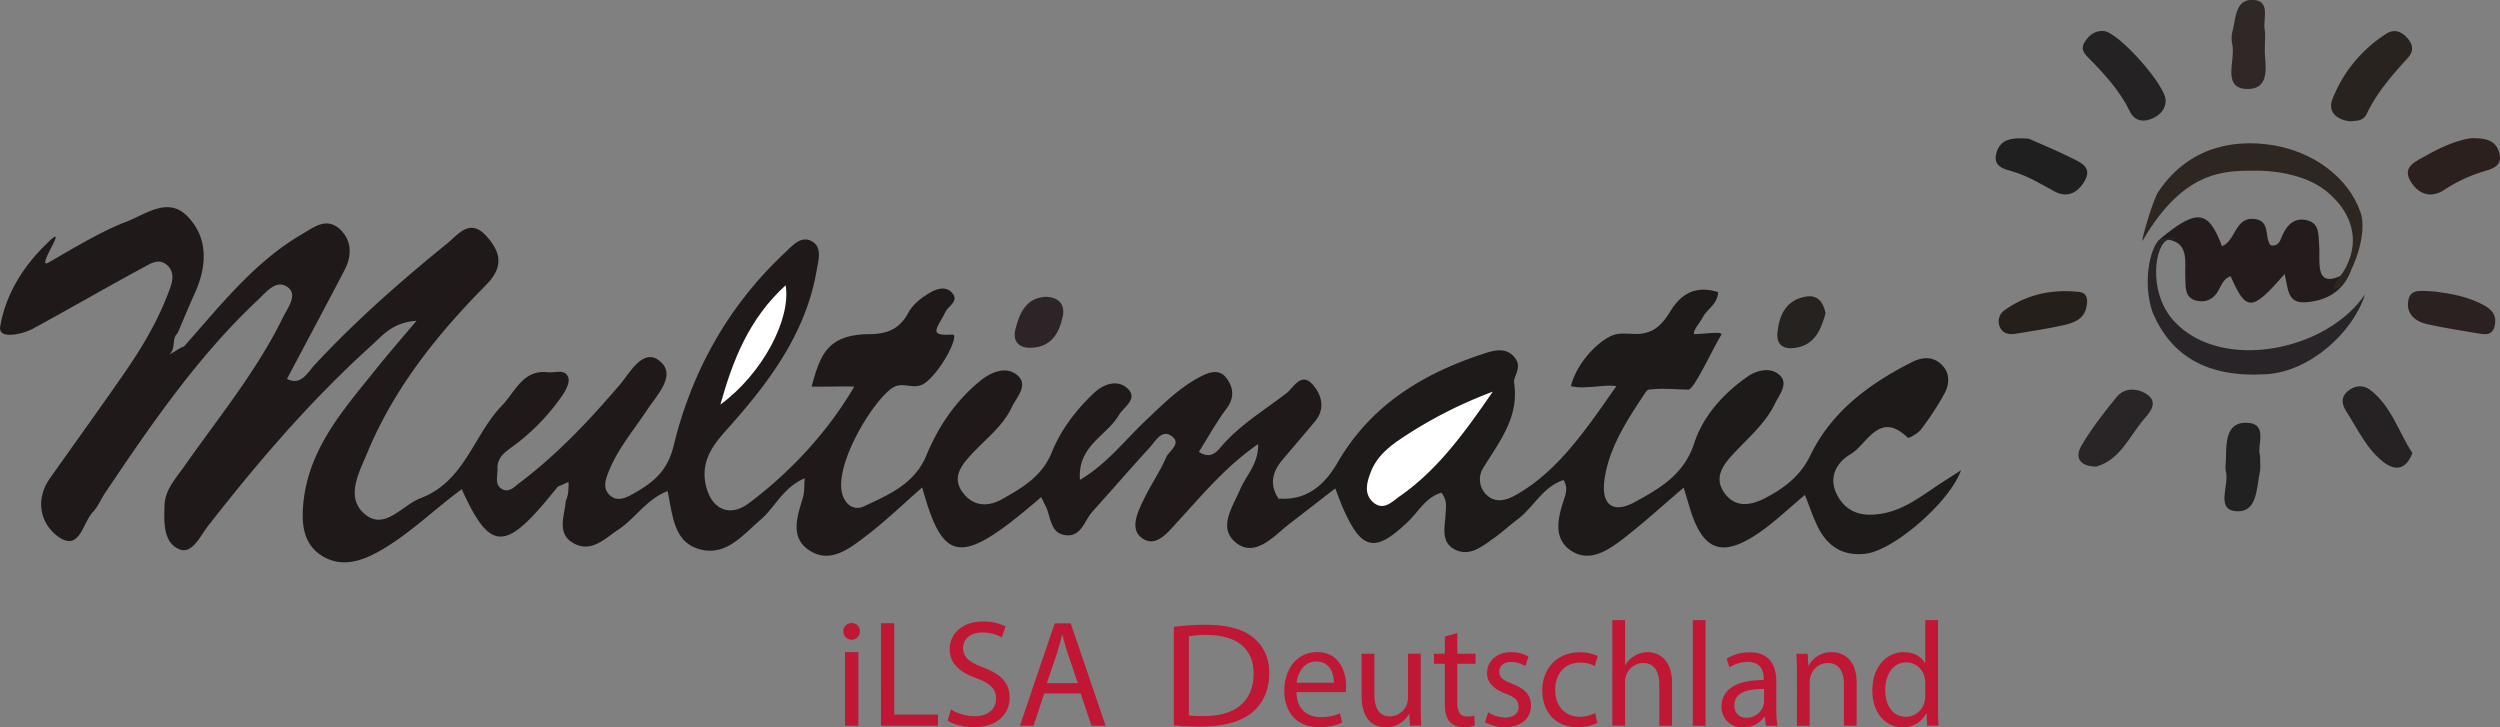 <?xml version="1.0" encoding="UTF-8"?> <svg xmlns="http://www.w3.org/2000/svg" id="Layer_1" data-name="Layer 1" viewBox="0 0 1384.44 402.77"><rect x="0" y="0" width="1384.44" height="402.77" fill="#808080" stroke="none"/><defs><style>.cls-1{fill:#1f191a;}.cls-2{fill:#1e1a1a;}.cls-3{fill:#241c1c;}.cls-4{fill:#2d2621;}.cls-5{fill:#292427;}.cls-6{fill:#242223;}.cls-7{fill:#28231f;}.cls-8{fill:#1f1f1f;}.cls-9{fill:#2b201e;}.cls-10{fill:#262123;}.cls-11{fill:#292426;}.cls-12{fill:#302826;}.cls-13{fill:#212121;}.cls-14{fill:#2b2121;}.cls-15{fill:#251f1b;}.cls-16{fill:#25221f;}.cls-17{fill:#2c2426;}.cls-18{fill:#fff;}.cls-19{fill:#bf1734;}</style></defs><title>Multimatic Washing Machine_Logo</title><path class="cls-1" d="M1268.49,837.85c-7.91,6.87-17.58,16.31-27.09,9.08-10.89-8.28-2.22-20,2-30,3.15-7.57,10.09-13.72,9.91-24.94-18.34,12.67-31,28.28-44.6,43-5.37,5.81-11.93,14.67-19.71,9.12-7.17-5.11-2.26-14.82,1.22-22,3.74-7.71,8.71-14.86,12.11-22.7,1.62-3.73,9.12-7.91,2.68-12.09-5.21-3.38-8.56,3.06-11.67,6.47-10.78,11.78-21.22,23.85-31.89,35.72-4.33,4.82-6,13.57-14.15,13-9.59-.67-8.59-10.58-11.94-16.65-.78-1.42-1.41-2.92-2.18-4.51-44.42,38.24-54.05,37.65-65.93-5.32-10.83,9.44-20.69,19-31.56,27.23-9.2,7-20.07,15.46-31.66,7.11-10.13-7.3-5.76-18.8-2.76-29,.82-2.75.55-5.82.91-10.43-12.06,5.14-16.37,16.07-24.4,22.94-9.75,8.32-18.74,20-33.06,16.55-15.12-3.65-15.56-18.67-18.46-32.41-11.73,4.54-17.86,15.13-27.22,21.31-7.53,5-15,13.07-24.83,7.6-9.69-5.37-4.91-15.19-4.36-23.43,1.59-3.2,1.52-6.82,1.61-10.17,0-.76-3.7,1.5-5.79,2.08-2,2.35-3.89,4.72-5.85,7.07-24.1,28.93-32.39,28.06-47.55-5.48-15.38,11.24-28.88,24.8-45.49,34.22-10.16,5.76-20.88,9.15-31.38,3-10.87-6.41-12-17.84-10.86-29.38,2.91-30.65,22.59-52.27,40.57-74.76,6.45-8.07,13.27-15.84,22.11-26.35-13.39.85-19,8.33-25.29,14-33.39,30.15-62.51,64.2-90.14,99.59-4.35,5.57-8.8,15.78-15.8,13-9.18-3.71-8.6-15.32-8.32-24.46.27-8.39,6-14.57,10.61-21.08,19-27.13,40.21-52.81,54.89-82.76,2.55-5.2,8.37-12.5,2.92-16.74-6.41-5-12.27,2.73-16.81,7-33.36,31.35-59,68.89-84.39,106.57-2.4,3.56-4,7.79-6.94,10.83-5.57,5.84-7.25,21.7-18.64,13.94-9.94-6.78-13.88-20.19-5.08-32.68,14.14-20.08,28.59-39.94,42.5-60.18,9.39-13.68,17.72-28.07,23.49-43.69,1.6-4.33,3.48-9.69-.81-13.88-4.69-4.57-9.64-1.06-13.57,1.06-20.52,11.06-40.67,22.79-61.16,33.9-5.13,2.78-19.29,6.42-18-1.29,4.38-26,22.51-42.58,26-46.1,13.56-13.56-7.23,15.3.82,10.68,11.43-6.56,29-17.26,42.66-22.42,10.75-4.06,23.27-14.24,34.05-3.29,11.91,12.1,11,27.8,4.11,43-3.29,7.22-6.28,14.57-9.4,21.87-3.53,3-.71,8.28-4.55,11.7,3.17-1.47,5.4-3.44,8.15-4.43,20-22.45,38.51-46.42,65.08-62,7-4.09,14-9.88,21.53-2.51,6.38,6.25,6.27,14.53,2.23,22.28-10.46,20.07-21.16,40-31.88,60.24,7.7,4.06,11.27-3.39,15.4-7.83,22.66-24.38,47.59-46.29,73.38-67.2,6-4.88,12.53-14.23,21.67-4,8,8.9,9.72,17-.17,27-26.93,27.21-50.81,56.93-65.68,92.69-4.59,11-12.51,25-1.5,34.26s20.67-5,31-8.91c24.33-9.19,29.18-35,45-51.28,7.28-7.48,11.45-20,25.44-18.4,4,.47,9.6-2.09,11.26,3.05.87,2.69-1.4,7-3.35,9.88a118.56,118.56,0,0,1-26.75,27.69c-4.26,3.22-9.38,6.09-9.13,12.82.15,4.12-1.83,9.14,2.86,11.46,3.78,1.88,6.84-1.72,9.71-3.88,20.71-15.63,38.29-34.36,55.11-54,5.66-6.63,13-20.89,22.31-13.12s-1.64,18.67-7.24,27.15c-7.44,11.26-16.34,21.6-21.32,34.39-1.62,4.13-3.08,8.57.25,12.15,4.21,4.53,9.18,2.16,13.49-.27,10.69-6,18.88-12.2,22.37-26.51,10-41.18,30.21-77.57,61.57-106.91,4.23-3.95,9.34-10.36,15.82-5.87,4.89,3.4,2.7,10.47,1.82,15.64-6.09,35.42-27,62.74-50.12,88.53-7.76,8.63-13.78,17.15-11.43,29.44,2.64,13.79,12.88,19.17,23.88,11,22.67-16.9,43.89-39.52,58.51-64.69-8.17-.23-15.3.19-23.63,0,4.59-16.43,8-28.76,31.55-29,10.4-.09,17.08-2.72,22.09-12,2.45-4.55,7.32-8.32,11.94-11,3.35-2,8.59-3.89,12.07-.07,4.28,4.7-1.71,7.15-3.44,10.58-4.92,9.77-9.91,13.52,3.88,12.7,3.72-.22-4.8,18.16-14.61,26.3-6,4.95-11.81-.05-17.35,2.46-10.47,4.73-35.07,44.4-28.76,60.71,2.3,5.94,7.09,7.79,11.72,5.62,13.69-6.44,28-12.5,34.43-28.07,6.64-16.18,16.28-30.33,29.86-41.4,5.9-4.8,14.13-8.37,20.35-3.27,6.75,5.54-.19,12.21-2.89,17.92-5.13,10.83-14.85,17.88-22.7,26.48-5.67,6.2-10.6,12.87-4.14,21.09,5.87,7.48,13.85,7.6,21.55,3.27,11.22-6.31,22.17-12.73,27.46-25.9,5.08-12.62,13.41-23.43,23.32-32.83,5.45-5.16,13.05-7.56,18.41-2.73,6.51,5.86-1.85,10.3-4.67,15.08-6.74,11.41-23,17.05-21.44,35.73,15.2-9.06,24.78-21.93,36.17-32.67,9.4-8.85,18.47-18.08,30-24.21,4.89-2.6,10.88-5,15,.6,3.75,5.06,4.57,10.74,0,16.79-5.65,7.54-10.24,15.88-15.33,24,5.64,3.62,9,1.1,11.88-2.36,10.35-12.36,24.18-20.54,36.71-30.23,4-3.11,8.09-12.13,14.7-4.39,4.87,5.71,6.77,13.23.93,20.2s-11.9,14.05-17.86,21.07c-5.75,6.77-7.46,13.94-2.12,21.79C1270.48,826.34,1272.86,831.3,1268.49,837.85Z" transform="translate(-556.56 -546.09)"></path><path class="cls-2" d="M1268.49,837.85l-3.69-15.69c15.65,1.29,25.6-8,32.46-19.86,18.71-32.35,48.07-49.81,82.23-60.77,5.44-1.75,12.31-3.1,16.63,3.62,3.07,4.78-1.55,9.91-1.14,12.54,3.07,19.37-8,32.75-16.93,47.35a11.84,11.84,0,0,0,2,15.34c4.64,4.29,10.34,2.92,15.48.08,24.38-13.46,40.4-38.3,56.16-60.54-6.42-1.11-17.79,1.93-25.19,0,2.77-11.11,11.93-21.71,19.82-26.49,5-3,7.58-2.74,15.13-2.42,10.5.44,15.48-5,20.21-12.69,6-9.79,14.34-14.34,26.36-10.43-.33,6.82-6.24,9.33-8.55,14-1.26,2.55-5.45,7.11-4.77,9.21,5.71,0,16.49-1.86,15,.53-5,8.22-15,30.21-18.12,30.21-4.71,0-13-.76-19-.25-3.75.31-3.48-.21-5.91,3.48-9.49,14.41-19,28.91-21.55,46.4-2.05,14,4.53,19.35,16.74,12.66,13.74-7.53,27.2-15.12,32.9-32.55,4.93-15.07,16-27.46,29.43-36.86,5.53-3.86,12.62-5.16,17.3-1.43,6,4.75.66,10.93-1.91,16.19-5.5,11.32-15.09,19.24-23.41,28.24-5.64,6.11-10.56,13-4.72,21.29,6.38,9,15.57,6.7,23.23,2.6,10.12-5.42,18.88-11.9,24.5-23.51,11.65-24.07,32.52-39.51,56-51.4,5.9-3,12.06-3.51,17,1.73,4.35,4.6,3.88,10.53,1.23,15.51a155.92,155.92,0,0,1-13.09,20c-1.67,2.23-6.77,5.05-7.32,4.52-15.75-15.31-22.4,3.68-31.6,9.11-7.9,4.66-13,13.36-6.88,23.74,5.6,9.41,14.42,10.84,24,9.25,13.15-2.18,23.21-10.69,34-17.63l10-6.41c-6.38,17.83-37.2,44.14-52.46,46.15-12.63,1.66-21.46-3.85-26.89-14.91-2.67-5.43-4.57-11.24-7.1-17.59-8.76,7.3-16.5,14.81-25.25,20.85-20.74,14.29-31.42,10.15-38.64-14.11-1-3.38-2-6.76-3.24-10.78-11.91,10.13-22.69,20.07-34.31,28.92-8.34,6.35-18.62,12.83-28.64,5.58-9.22-6.65-6.75-17.42-3.59-27.19,1.1-3.4,2.68-7,.06-11.53-11.58,3.71-16.67,15.24-25.66,21.92-4.43,3.29-8.46,7.11-13,10.29-6.48,4.6-13.5,10.49-21.68,6.22-8-4.16-5.3-12.82-5-20,.16-3.6,1-7.25-2.36-11.39-8.48,2.37-12.61,10.41-18.46,16-18.17,17.43-25.59,16.08-35.9-7.2-1.48-3.36-2.7-6.84-4.4-11.21Z" transform="translate(-556.56 -546.09)"></path><path class="cls-3" d="M1821.72,697.81c-18.14,21-21.27,20.94-29.9,1.22-3.81,1.31-5,4.75-6.74,7.91-2.64,4.83-7,7-12.35,5.61-6.26-1.61-5.75-7.06-6-11.95-.54-9.82,3.31-22.22-14-22.14,20.48-17,26.8-16.18,34.33,4,7.81-3.09,7.16-17,18.71-15,8.19,1.45,4.65,10.2,8.19,14.47,4.57.86,5.37-2.86,6.42-5.28,2.79-6.45,7.26-10.44,14.23-8.46,6.69,1.9,5.74,8.37,6.24,13.85.82,9.1-3.69,27.41,17.72,13.46-4.68,13.32-15.74,17.52-25.79,18C1823.11,714,1823.68,705.62,1821.72,697.81Z" transform="translate(-556.56 -546.09)"></path><path class="cls-4" d="M1751.65,652.53c15.11-22.88,38.69-30.12,63.78-26,20.64,3.36,42.1,16.82,48.84,38.82,2.5,11.34-3.54,29-10.43,38.14-2.32,3.07-8.66,5.09-1.9-3.63,11.37-14.66,10.63-33.37-6.93-47.76-12.88-10.54-32.72-11.58-39.08-11.5-16.35.22-39.34-1.44-62.76,38.62C1741.56,681.94,1748.56,657.31,1751.65,652.53Z" transform="translate(-556.56 -546.09)"></path><path class="cls-5" d="M1866.27,709.08c-6.86,21.53-30.74,42.7-54.44,44.22-32.9,2.1-52.75-9.95-63.13-34-5.85-16.49-1.52-36.39,4-40.81.75-.6,17.57-1.62,4.76.38-7.14,1.11-12.4,28.73,3.46,45.54C1787,752,1844.85,740.66,1866.27,709.08Z" transform="translate(-556.56 -546.09)"></path><path class="cls-6" d="M1755.88,601.87c-.13,4.93-3.34,8-7.24,9.76-4.94,2.29-10,1.59-12.59-3.77-5.42-11.25-13.6-20.26-22.24-29-2.55-2.58-5.47-5.18-2.82-9.45,2.43-3.93,5.63-6.42,10.47-6.15C1729.62,563.73,1756,593.37,1755.88,601.87Z" transform="translate(-556.56 -546.09)"></path><path class="cls-7" d="M1857.92,613.27c-7.41-.82-12.43-5.34-9.73-12.24A75.65,75.65,0,0,1,1878,564.79c4.15-2.69,8.07-1.54,11.47,2.13s4,7.37.46,11.27c-8.63,9.51-17.12,19.15-22.7,30.86C1865.2,613.33,1861.49,612.89,1857.92,613.27Z" transform="translate(-556.56 -546.09)"></path><path class="cls-8" d="M1680.08,622.9c6.15,2.75,15.15,6.42,23.82,10.76,4.66,2.34,11.19,4.81,7.37,12.1-3.49,6.64-9.62,10.31-16.79,6.43-7.52-4.06-14.68-8.53-23-11-4.92-1.48-11.71-2.72-9.27-10.72C1664.43,623.19,1670.4,622.14,1680.08,622.9Z" transform="translate(-556.56 -546.09)"></path><path class="cls-9" d="M1925.23,622.59c7.78,0,13.14,1.08,15.19,7.55,2.52,7.92-3.7,9.46-8.86,11A83.07,83.07,0,0,0,1910,651.32c-7.85,5.1-14.86,1.73-18.76-5.26-4.35-7.8,3.39-10.68,8.43-13.57C1908.23,627.61,1917.22,623.64,1925.23,622.59Z" transform="translate(-556.56 -546.09)"></path><path class="cls-10" d="M1892.51,797c-3.7,9.48-9.61,9.91-16,5-9.39-7.25-14.23-18.12-20.47-27.83-2.46-3.83-3.57-7.8.65-11.47,3.82-3.32,8.64-3.47,12-1C1880.87,770.67,1884.76,785.35,1892.51,797Z" transform="translate(-556.56 -546.09)"></path><path class="cls-11" d="M1717.38,804.48c-8.94-.11-12.14-4.83-8.08-11.74,5.53-9.41,12.33-18.14,19.25-26.63,4.51-5.54,11.42-5.17,16.7-1.79,7.13,4.56,1.47,10.55-1.44,13.93C1735.67,787.7,1730.75,800.72,1717.38,804.48Z" transform="translate(-556.56 -546.09)"></path><path class="cls-12" d="M1810.79,573.36c-.41,6.53,4.23,22-9.53,22-14.62,0-6.54-15.93-8.54-24.82a15.68,15.68,0,0,1,.17-7.24c1.92-7.29,1.44-18.24,12.09-17.19,9,.89,4.65,10.7,5.74,16.68C1811.14,565.19,1810.79,567.69,1810.79,573.36Z" transform="translate(-556.56 -546.09)"></path><path class="cls-13" d="M1808.13,798.34c0,4.08.42,6.6-.08,8.91-2,9.13-1.28,23.23-13.65,21.88-10.8-1.17-3.35-14.22-5.16-21.76-.55-2.29-.07-4.83,0-7.25.14-8.59,0-19.76,10.61-19.92C1813.42,780,1806.05,793,1808.13,798.34Z" transform="translate(-556.56 -546.09)"></path><path class="cls-14" d="M1904.58,707.49c9.19,1.21,19.4,2.79,28.59,8.27,4.23,2.52,6,6,4.91,10.73-1.43,6.14-6.23,4.72-10.31,4.06-9-1.46-18.1-3-27-4.91-6.61-1.44-11.71-5.67-10.63-12.73C1891.26,705.26,1898.14,707.43,1904.58,707.49Z" transform="translate(-556.56 -546.09)"></path><path class="cls-15" d="M1712.19,714.7c-.73,7.62-6.51,10-12.6,11.4-8.93,2-18,3.39-27.07,4.84-3.09.5-6.48,0-8.08-3a7.51,7.51,0,0,1,2.12-10c12.43-8.94,26.55-11.84,41.62-10.16C1712,708.3,1712.7,711.34,1712.19,714.7Z" transform="translate(-556.56 -546.09)"></path><path class="cls-16" d="M1567.53,719.55c-2.65,9.16-5.89,17.54-16.75,19.17-6.68,1-10.7-1.61-9.88-8.91,1.08-9.7,5-17.59,15.61-19.46C1563.31,709.16,1566.23,713.54,1567.53,719.55Z" transform="translate(-556.56 -546.09)"></path><path class="cls-17" d="M1135.61,710.46c7.88.21,10.73,4.76,9.48,10.8-1.93,9.31-6.39,17.14-17.65,17.41-7.2.18-10.15-4-8.53-10.46C1121.19,719.19,1125,711,1135.61,710.46Z" transform="translate(-556.56 -546.09)"></path><path class="cls-18" d="M955.49,770.14c6.81-24.32,15.72-47.52,36.14-66.07C994.76,723.13,978.44,753.37,955.49,770.14Z" transform="translate(-556.56 -546.09)"></path><path class="cls-18" d="M1383.22,763c-16.45,23.93-30.94,43.53-51.34,57.78-4.15,2.89-9.05,8.41-14.7,3.62-5.48-4.65-3.8-11-1.48-17,3.54-9.14,11.07-14.74,18.7-19.72A245.12,245.12,0,0,1,1383.22,763Z" transform="translate(-556.56 -546.09)"></path><path class="cls-19" d="M1032.75,895.77a4.59,4.59,0,0,1-9.18,0,4.52,4.52,0,0,1,4.63-4.63A4.4,4.4,0,0,1,1032.75,895.77ZM1024.5,948V907.22h7.41V948Z" transform="translate(-556.56 -546.09)"></path><path class="cls-19" d="M1044.45,891.22h7.32v50.59H1076V948h-31.56Z" transform="translate(-556.56 -546.09)"></path><path class="cls-19" d="M1083.16,939a26,26,0,0,0,13.13,3.7c7.49,0,11.87-4,11.87-9.68,0-5.3-3-8.34-10.69-11.28-9.26-3.29-15-8.08-15-16.08,0-8.84,7.33-15.41,18.35-15.41,5.81,0,10,1.35,12.55,2.78l-2,6a22.64,22.64,0,0,0-10.78-2.69c-7.74,0-10.69,4.63-10.69,8.5,0,5.3,3.45,7.91,11.28,10.94,9.6,3.7,14.48,8.33,14.48,16.67,0,8.75-6.48,16.33-19.87,16.33-5.47,0-11.44-1.6-14.47-3.62Z" transform="translate(-556.56 -546.09)"></path><path class="cls-19" d="M1134.83,930.11,1128.94,948h-7.58l19.28-56.74h8.84L1168.84,948H1161L1155,930.11Zm18.61-5.73-5.56-16.33c-1.26-3.7-2.1-7.06-3-10.35h-.16c-.85,3.37-1.77,6.82-2.87,10.27l-5.55,16.41Z" transform="translate(-556.56 -546.09)"></path><path class="cls-19" d="M1206.61,893.23a137.53,137.53,0,0,1,17.68-1.15c11.94,0,20.45,2.38,26.08,6.91s9.08,11,9.08,19.92-3.25,16.46-9.27,21.56-16,8-28.47,8c-5.93,0-10.9-.25-15.1-.66Zm8.31,49a60.74,60.74,0,0,0,8.41.41c17.77,0,27.43-8.56,27.43-23.54.09-13.08-8.51-21.39-26.09-21.39a53.9,53.9,0,0,0-9.75.74Z" transform="translate(-556.56 -546.09)"></path><path class="cls-19" d="M1274.52,929.36c.16,9.79,6.26,13.83,13.32,13.83a24.87,24.87,0,0,0,10.76-2.07l1.2,5.19a30.82,30.82,0,0,1-12.92,2.47c-12,0-19.1-8.06-19.1-20.08s6.9-21.48,18.22-21.48c12.68,0,16,11.44,16,18.76a28,28,0,0,1-.24,3.38Zm20.71-5.19c.08-4.6-1.85-11.76-9.8-11.76-7.14,0-10.27,6.74-10.83,11.76Z" transform="translate(-556.56 -546.09)"></path><path class="cls-19" d="M1343.33,937.1c0,4.11.08,7.73.32,10.86h-6.26l-.4-6.5h-.16a14.59,14.59,0,0,1-12.85,7.4c-6.1,0-13.4-3.46-13.4-17.45V908.13h7.06v22c0,7.57,2.25,12.67,8.67,12.67a10.21,10.21,0,0,0,9.31-6.58,10.89,10.89,0,0,0,.64-3.71V908.13h7.07Z" transform="translate(-556.56 -546.09)"></path><path class="cls-19" d="M1363.58,896.69v11.44h10.11v5.51h-10.11v21.48c0,4.94,1.36,7.73,5.29,7.73a15.32,15.32,0,0,0,4.1-.49l.32,5.43a16.79,16.79,0,0,1-6.26,1c-3.29,0-5.94-1.07-7.63-3-2-2.14-2.73-5.67-2.73-10.36V913.64h-6v-5.51h6v-9.55Z" transform="translate(-556.56 -546.09)"></path><path class="cls-19" d="M1380.68,940.55a18.2,18.2,0,0,0,9.32,2.88c5.13,0,7.54-2.63,7.54-5.93,0-3.45-2-5.34-7.22-7.32-7-2.55-10.28-6.5-10.28-11.27,0-6.42,5.06-11.69,13.41-11.69a19,19,0,0,1,9.55,2.47l-1.77,5.26a14.89,14.89,0,0,0-7.94-2.3c-4.18,0-6.5,2.47-6.5,5.43,0,3.3,2.32,4.77,7.38,6.75,6.74,2.64,10.2,6.09,10.2,12,0,7-5.3,11.94-14.53,11.94a21.68,21.68,0,0,1-10.92-2.72Z" transform="translate(-556.56 -546.09)"></path><path class="cls-19" d="M1441.14,946.47a25.39,25.39,0,0,1-11.15,2.31c-11.72,0-19.35-8.15-19.35-20.33s8.18-21.15,20.87-21.15a23.05,23.05,0,0,1,9.79,2.06l-1.6,5.59a16.17,16.17,0,0,0-8.19-1.89c-8.91,0-13.73,6.75-13.73,15.06,0,9.22,5.78,14.9,13.49,14.9a19.62,19.62,0,0,0,8.67-2Z" transform="translate(-556.56 -546.09)"></path><path class="cls-19" d="M1449.43,889.52h7.06v24.86h.16a13.25,13.25,0,0,1,5.06-5.1,14.24,14.24,0,0,1,7.23-2.06c5.21,0,13.56,3.29,13.56,17V948h-7.06V925.08c0-6.42-2.33-11.85-9-11.85a10.2,10.2,0,0,0-9.48,7.24,9,9,0,0,0-.48,3.46v24h-7.06Z" transform="translate(-556.56 -546.09)"></path><path class="cls-19" d="M1494,889.52h7.06V948H1494Z" transform="translate(-556.56 -546.09)"></path><path class="cls-19" d="M1534.46,948l-.56-5h-.24a14.36,14.36,0,0,1-11.88,5.93c-7.87,0-11.89-5.67-11.89-11.44,0-9.63,8.35-14.89,23.37-14.81v-.82c0-3.3-.89-9.22-8.84-9.22a19,19,0,0,0-10.11,3l-1.6-4.77a23.62,23.62,0,0,1,12.76-3.54c11.88,0,14.77,8.31,14.77,16.29v14.9a57.71,57.71,0,0,0,.64,9.55Zm-1-20.33c-7.71-.16-16.46,1.23-16.46,9,0,4.69,3,6.91,6.66,6.91a9.68,9.68,0,0,0,9.39-6.67,7.44,7.44,0,0,0,.41-2.3Z" transform="translate(-556.56 -546.09)"></path><path class="cls-19" d="M1551.66,918.91c0-4.12-.08-7.5-.33-10.78h6.27l.4,6.58h.16a14.23,14.23,0,0,1,12.84-7.49c5.38,0,13.73,3.29,13.73,16.95V948h-7.07V925c0-6.42-2.32-11.77-9-11.77a10.09,10.09,0,0,0-9.47,7.4,10.72,10.72,0,0,0-.48,3.38v24h-7.06Z" transform="translate(-556.56 -546.09)"></path><path class="cls-19" d="M1629.78,889.52v48.15c0,3.54.08,7.57.32,10.29h-6.34l-.32-6.92h-.16a14.33,14.33,0,0,1-13.25,7.82c-9.39,0-16.61-8.14-16.61-20.24-.09-13.25,7.94-21.4,17.42-21.4,5.94,0,10,2.88,11.72,6.09h.16V889.52Zm-7.06,34.82a12.67,12.67,0,0,0-.33-3.05,10.44,10.44,0,0,0-10.19-8.39c-7.3,0-11.64,6.58-11.64,15.39,0,8.06,3.85,14.73,11.48,14.73a10.67,10.67,0,0,0,10.35-8.64,12.48,12.48,0,0,0,.33-3.13Z" transform="translate(-556.56 -546.09)"></path></svg> 